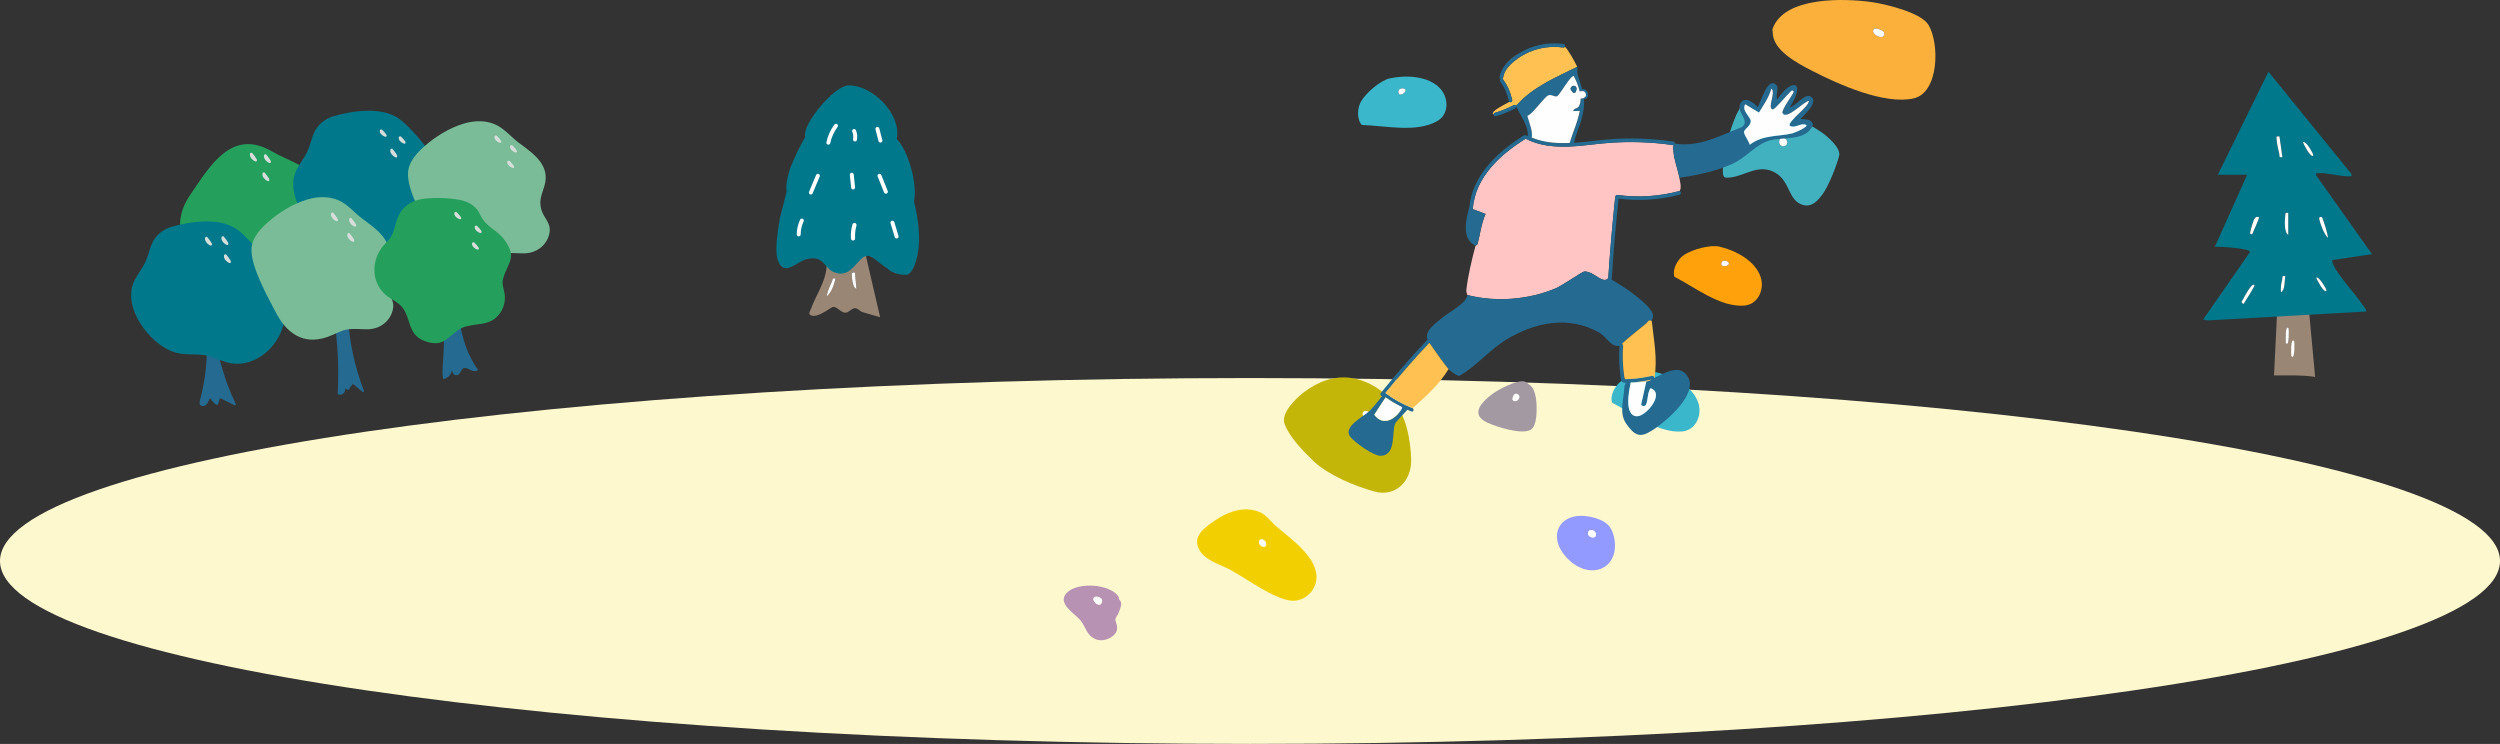 <svg width="820" height="244" viewBox="0 0 820 244" fill="none" xmlns="http://www.w3.org/2000/svg">
<rect x="0" y="0" width="820" height="244" fill="#333333" stroke="none"/>
<path d="M410 244C636.437 244 820 217.137 820 184C820 150.863 636.437 124 410 124C183.563 124 0 150.863 0 184C0 217.137 183.563 244 410 244Z" fill="#FEF8CF"/>
<g clip-path="url(#clip0_566_9848)">
<path d="M746.84 103.364L745.879 123.144C750.391 123.144 754.902 122.948 759.365 123.626L757.443 102.882L746.84 103.364ZM749.734 112.522C749.675 112.218 749.42 106.027 750.695 107.707C750.754 108.012 751.009 114.202 749.734 112.522Z" fill="#998675"/>
<path d="M778.002 83.347L759.71 57.534C759.582 56.59 759.73 56.875 760.436 56.806C762.633 56.571 767.076 57.701 769.567 57.809C770.009 57.828 771.705 58.133 771.264 57.072L744.056 23.544L727.441 57.308H737.073L726.48 80.94C727.863 80.812 738.034 81.422 738.024 82.63L722.625 104.828L724.332 105.093L776.07 102.175C776.198 101.3 775.452 100.78 775.011 100.102C772.676 96.564 766.605 90.049 765.261 86.718C765.065 86.227 764.899 85.843 764.997 85.293L778.002 83.357V83.347ZM735.866 99.738C734.817 98.952 735.317 98.991 735.729 98.166C736.013 97.606 738.583 92.565 739.476 93.479C739.74 93.754 736.317 98.972 735.866 99.738ZM739.221 75.634C739.073 75.958 738.769 77.491 738.034 76.587C737.877 76.4 739.064 72.421 739.348 71.89C739.75 71.153 740.437 70.927 740.917 71.291C741.104 71.428 739.427 75.172 739.211 75.634H739.221ZM747.597 50.4C747.273 49.211 746.842 47.098 746.753 45.909C746.675 44.887 746.4 44.592 747.665 44.759L748.627 51.51C747.253 51.736 747.822 51.225 747.597 50.4ZM748.156 95.896C748.038 94.461 748.185 93.095 748.568 91.71C748.793 90.884 748.215 90.364 749.598 90.599C749.245 92.152 749.637 94.972 748.156 95.906V95.896ZM750.559 77.078C749.097 76.174 749.401 72.067 749.598 70.554C749.706 69.669 749.431 69.777 750.559 69.836V77.069V77.078ZM758.739 51.029C757.895 51.903 755.532 47.196 755.375 46.695C756.287 45.84 759.014 50.743 758.739 51.029ZM763.074 95.404C762.231 96.269 759.877 91.582 759.71 91.071C760.455 90.334 763.378 95.1 763.074 95.404ZM763.555 78.041C762.319 76.754 761.122 73.668 760.75 71.929C760.554 70.996 761.377 71.035 761.632 71.291C761.936 71.595 763.702 77.108 763.565 78.041H763.555Z" fill="#00788C"/>
<path d="M735.726 98.166C735.314 98.991 734.814 98.952 735.863 99.738C736.314 98.972 739.737 93.754 739.473 93.478C738.58 92.565 736.01 97.606 735.726 98.166Z" fill="white"/>
<path d="M749.587 70.554C749.391 72.067 749.096 76.174 750.548 77.078V69.846C749.42 69.777 749.695 69.679 749.587 70.563V70.554Z" fill="white"/>
<path d="M760.735 71.929C761.107 73.668 762.304 76.754 763.54 78.041C763.677 77.108 761.912 71.595 761.608 71.29C761.362 71.035 760.529 70.996 760.725 71.929H760.735Z" fill="white"/>
<path d="M748.625 51.51L747.664 44.759C746.398 44.602 746.683 44.897 746.752 45.909C746.84 47.098 747.271 49.211 747.595 50.4C747.821 51.225 747.252 51.736 748.625 51.51Z" fill="white"/>
<path d="M739.356 71.89C739.071 72.421 737.885 76.4 738.042 76.587C738.777 77.481 739.071 75.958 739.228 75.634C739.444 75.172 741.121 71.428 740.935 71.29C740.445 70.927 739.768 71.153 739.366 71.89H739.356Z" fill="white"/>
<path d="M748.565 91.7C748.182 93.085 748.035 94.451 748.153 95.886C749.634 94.953 749.242 92.132 749.595 90.58C748.221 90.354 748.79 90.874 748.565 91.69V91.7Z" fill="white"/>
<path d="M755.375 46.695C755.542 47.196 757.906 51.903 758.739 51.029C759.014 50.743 756.277 45.84 755.375 46.695Z" fill="white"/>
<path d="M759.707 91.071C759.874 91.582 762.228 96.279 763.071 95.404C763.366 95.1 760.452 90.334 759.707 91.071Z" fill="white"/>
<path d="M749.732 112.522C751.007 114.202 750.742 108.012 750.693 107.707C749.418 106.027 749.683 112.217 749.732 112.522Z" fill="white"/>
<path d="M751.548 116.767C752.823 118.447 752.558 112.257 752.509 111.952C751.234 110.272 751.499 116.462 751.548 116.767Z" fill="white"/>
<path d="M279.661 86.482C276.473 88.929 274.217 88.29 271.157 86.01C271.412 91.661 267.793 96.289 266.057 101.153C265.831 101.792 265.027 102.882 265.792 103.334C268.058 104.661 272.51 100.671 273.334 100.652C274.609 100.613 275.875 102.568 277.238 102.568C278.523 102.568 279.249 100.996 280.612 101.114C281.436 101.182 282.054 102.096 282.839 102.352C284.751 102.981 286.762 103.443 288.684 104.052L283.819 83.082C283.26 82.444 280.298 86.001 279.67 86.482H279.661ZM271.167 97.232C271.353 95.67 272.206 93.763 272.893 92.358C273.236 91.651 272.785 91.14 274.08 91.385C273.589 93.341 272.805 95.925 271.167 97.232ZM279.445 91.12C279.357 90.088 279.043 89.126 280.406 89.42L280.887 94.785C279.778 94.314 279.533 92.181 279.435 91.12H279.445Z" fill="#998675"/>
<path d="M272.886 92.349C272.2 93.763 271.347 95.66 271.16 97.222C272.798 95.915 273.583 93.331 274.073 91.376C272.779 91.13 273.22 91.651 272.886 92.349Z" fill="white"/>
<path d="M279.448 91.12C279.546 92.191 279.782 94.314 280.9 94.785L280.419 89.42C279.056 89.126 279.36 90.088 279.458 91.12H279.448Z" fill="white"/>
<path d="M255.723 72.067C255.164 75.536 254.055 81.952 255.066 85.126C257.027 91.268 261.333 85.676 264.697 84.969C270.563 83.731 270.053 87.946 273.731 89.352C279.508 91.553 281.264 84.006 284.549 83.898C285.844 83.859 288.021 85.853 290.395 87.651C290.424 87.661 290.454 87.681 290.483 87.691C290.925 87.848 291.16 88.143 291.494 88.448C291.513 88.467 291.543 88.487 291.562 88.506C291.856 88.713 292.151 88.909 292.455 89.096C293.926 89.862 295.544 90.167 297.192 90.118C297.408 90.118 297.614 90.069 297.81 90.02C298.183 89.803 298.526 89.479 298.85 89.067C298.869 89.017 298.899 88.958 298.918 88.909C298.948 88.909 298.977 88.89 298.997 88.88C299.281 88.487 299.546 88.015 299.781 87.455C302.332 81.441 301.576 73.747 300.066 67.242C300.027 67.105 299.978 66.957 299.938 66.81C299.919 66.712 299.909 66.613 299.889 66.515C299.713 65.807 299.536 65.1 299.35 64.422C295.682 64.628 293.19 64.334 289.816 62.997C287.943 62.25 283.372 59.066 282.068 58.998C280.243 58.9 278.233 63.056 274.339 62.928C269.778 62.781 268.258 57.897 267.032 57.73C265.139 57.465 260.49 60.57 258.489 59.676C258.469 59.735 258.43 59.794 258.401 59.853C258.401 59.853 258.42 59.853 258.43 59.853C258.43 59.872 258.42 59.892 258.41 59.912C258.44 59.941 258.459 59.951 258.489 59.98C258.881 60.462 256.017 70.151 255.713 72.067H255.723Z" fill="#00788C"/>
<path d="M290.029 45.162C288.068 44.799 284.88 41.9 283.095 41.792C279.75 41.595 279.907 46.557 275.229 44.366C272.738 43.197 272.532 41.153 269.207 42.067C268.853 42.165 265.166 43.796 264.989 43.934C263.577 45.015 259.457 53.996 258.878 56.099C255.22 69.276 262.812 61.051 266.97 61.464C269.736 61.739 270.825 69.266 277.367 65.827C279.015 64.962 279.986 62.663 282.104 62.81C283.85 62.928 287.842 65.945 289.843 66.79C292.795 68.048 299.131 70.033 299.887 65.454C300.711 60.423 298.494 52.011 295.738 47.717C292.913 43.334 293.58 45.801 290.049 45.142L290.029 45.162Z" fill="#00788C"/>
<path d="M271.895 43.718C273.69 44.022 275.917 47.236 277.937 47.167C280.36 47.088 281.046 43.551 284.214 43.963C286.382 44.248 290.904 48.562 293.169 47.265C293.356 47.157 294.16 45.516 294.209 45.142C295.464 37.193 286.058 27.878 278.32 28.015C273.769 28.104 264.402 39.443 264.068 43.757C263.686 48.69 269.718 43.344 271.885 43.708L271.895 43.718Z" fill="#00788C"/>
<path d="M274.522 40.681C274.189 40.485 273.846 40.632 273.64 40.917C272.384 42.607 271.501 44.573 271.07 46.636C271.001 46.98 271.168 47.334 271.521 47.432C271.845 47.52 272.247 47.324 272.316 46.98C272.727 45.015 273.561 43.177 274.758 41.566C274.964 41.281 274.807 40.839 274.522 40.681Z" fill="white"/>
<path d="M280.769 42.784C280.701 42.617 280.632 42.489 280.475 42.401C280.338 42.322 280.132 42.283 279.975 42.332C279.671 42.43 279.386 42.794 279.524 43.128C279.612 43.344 279.691 43.57 279.749 43.796C279.779 43.914 279.808 44.022 279.828 44.14C279.828 44.189 279.847 44.229 279.847 44.278C279.847 44.297 279.847 44.317 279.847 44.337C279.867 44.563 279.877 44.789 279.867 45.015C279.867 45.133 279.857 45.251 279.847 45.368C279.847 45.378 279.847 45.398 279.847 45.418C279.847 45.408 279.847 45.408 279.847 45.388C279.847 45.457 279.828 45.526 279.818 45.585C279.759 45.919 279.906 46.302 280.269 46.381C280.583 46.449 280.995 46.282 281.064 45.929C281.26 44.877 281.181 43.777 280.769 42.774V42.784Z" fill="white"/>
<path d="M289.403 45.958C289.07 44.671 288.736 43.384 288.403 42.106C288.315 41.782 287.932 41.546 287.608 41.654C287.275 41.762 287.069 42.096 287.157 42.45C287.491 43.737 287.824 45.025 288.158 46.302C288.246 46.626 288.628 46.862 288.952 46.754C289.286 46.646 289.492 46.312 289.403 45.958Z" fill="white"/>
<path d="M268.592 57.101C268.317 56.944 267.847 57.013 267.709 57.337C266.934 59.175 266.169 61.002 265.395 62.84C265.257 63.164 265.296 63.538 265.63 63.724C265.905 63.881 266.375 63.813 266.513 63.488C267.288 61.651 268.053 59.823 268.827 57.986C268.965 57.661 268.926 57.288 268.592 57.101Z" fill="white"/>
<path d="M280.036 57.308C280.006 56.974 279.761 56.639 279.389 56.659C279.065 56.669 278.702 56.944 278.741 57.308C278.879 58.703 279.026 60.098 279.163 61.494C279.192 61.828 279.438 62.162 279.81 62.142C280.134 62.132 280.497 61.857 280.458 61.494C280.32 60.098 280.173 58.703 280.036 57.308Z" fill="white"/>
<path d="M291.197 62.722C290.501 60.973 289.804 59.224 289.098 57.475C288.97 57.15 288.666 56.924 288.303 57.023C287.999 57.111 287.725 57.494 287.852 57.819L289.951 63.066C290.079 63.39 290.383 63.616 290.746 63.518C291.05 63.429 291.324 63.046 291.197 62.722Z" fill="white"/>
<path d="M263.333 71.772C263.048 71.605 262.597 71.683 262.45 72.008C261.734 73.541 261.342 75.192 261.332 76.882C261.332 77.235 261.626 77.53 261.979 77.53C262.332 77.53 262.627 77.235 262.627 76.882C262.627 75.427 262.941 73.983 263.568 72.656C263.715 72.342 263.657 71.959 263.333 71.772Z" fill="white"/>
<path d="M280.448 73.128C280.085 73.049 279.713 73.236 279.605 73.61C279.183 75.103 279.006 76.675 279.105 78.218C279.124 78.572 279.399 78.916 279.791 78.906C280.144 78.886 280.497 78.601 280.478 78.218C280.389 76.754 280.527 75.368 280.929 73.973C281.027 73.629 280.811 73.216 280.448 73.128Z" fill="white"/>
<path d="M294.709 77.403L293.336 72.853C293.238 72.519 292.885 72.303 292.541 72.401C292.208 72.489 291.992 72.863 292.09 73.197C292.551 74.71 293.002 76.233 293.463 77.746C293.561 78.081 293.915 78.297 294.258 78.198C294.591 78.11 294.807 77.737 294.709 77.403Z" fill="white"/>
<path d="M145.279 118.949C145.416 117.229 145.514 115.5 145.573 113.78C145.671 110.301 145.573 106.823 145.298 103.354C145.141 101.379 144.916 99.404 144.622 97.439C144.592 97.252 144.71 97.016 144.936 97.036C146.014 97.124 146.848 96.26 147.888 96.132C148.614 96.043 149.467 96.24 149.771 96.996C149.918 97.36 149.418 97.655 149.241 97.35C149.82 100.583 150.359 103.826 151.007 107.039C151.664 110.301 152.547 113.495 153.989 116.502C154.763 118.123 155.666 119.676 156.676 121.15C156.764 121.287 156.696 121.523 156.548 121.582C155.685 121.946 154.861 121.602 154.077 121.228C153.302 120.855 152.223 120.236 151.576 121.13C151.036 121.877 150.664 123.262 149.447 123.076C149.006 123.007 148.721 122.673 148.535 122.29C148.447 122.123 148.359 121.769 148.192 121.582C147.937 122.869 146.966 123.94 145.671 124.284C145.514 124.324 145.308 124.225 145.279 124.049C145.043 122.349 145.151 120.649 145.279 118.939V118.949Z" fill="#246A91"/>
<path d="M110.568 113.131C110.372 110.449 110.097 107.766 109.734 105.103C109.558 103.796 109.362 102.489 109.136 101.192C108.989 100.318 108.842 99.266 109.852 98.873C110.774 98.519 111.902 98.352 112.893 98.421C113.834 98.49 114.678 98.854 115.207 99.659C115.433 100.003 114.864 100.318 114.648 99.974C114.482 99.709 114.256 99.522 114.011 99.384C114.011 107.029 115.1 114.664 117.267 121.995C117.885 124.088 118.591 126.161 119.386 128.195C119.513 128.529 119.052 128.677 118.846 128.5C117.826 127.635 116.796 126.77 115.776 125.915C115.256 126.476 114.796 127.075 114.433 127.753C114.354 127.9 114.129 127.959 113.991 127.861C113.766 127.704 113.54 127.556 113.314 127.399C113.256 127.989 113.118 128.578 112.697 129.001C112.236 129.473 111.52 129.65 110.931 129.315C110.833 129.266 110.764 129.148 110.774 129.04C111.039 123.744 110.98 118.428 110.588 113.131H110.568Z" fill="#246A91"/>
<path d="M65.772 130.573C65.949 129.866 66.126 129.158 66.282 128.451C66.596 127.055 66.861 125.65 67.077 124.245C67.96 118.585 68.107 112.797 67.518 107.098C67.45 106.42 67.204 105.575 67.391 104.907C67.528 104.405 67.95 104.071 68.44 103.944C68.793 103.855 69.117 103.875 69.421 103.963C69.588 103.796 69.97 103.875 69.99 104.189C69.99 104.199 69.99 104.219 69.99 104.229C70.529 104.582 70.971 105.142 71.344 105.663C71.579 105.997 71.02 106.312 70.784 105.978C70.588 105.703 70.343 105.378 70.059 105.093C70.588 112.384 72.157 119.597 74.737 126.446C75.502 128.49 76.365 130.495 77.317 132.47C77.454 132.764 77.16 133.04 76.865 132.902C75.296 132.126 73.737 131.349 72.167 130.573C71.942 131.251 71.706 131.919 71.481 132.597C71.412 132.784 71.186 132.912 71.01 132.784C70.157 132.224 69.47 131.477 68.97 130.603C68.352 131.232 68.283 132.293 67.528 132.833C66.881 133.295 65.763 133.403 65.498 132.46C65.321 131.86 65.635 131.163 65.782 130.593L65.772 130.573Z" fill="#246A91"/>
<path d="M59.214 71.634C59.577 69.129 60.587 66.564 62.353 63.97C68.964 54.242 76.055 42.047 89.169 49.643C94.043 52.463 100.664 54.399 104.342 58.762C111.335 67.065 109.128 75.987 102.616 83.711C98.29 88.841 93.062 95.208 86.255 96.918C78.664 98.824 71.249 92.732 66.07 87.76C61.068 82.964 58.371 77.462 59.204 71.644L59.214 71.634Z" fill="#25A05C"/>
<path d="M96.197 59.509C96.286 58.477 96.521 57.465 96.923 56.492C97.924 54.055 99.738 52.021 100.847 49.623C101.69 47.796 102.102 45.791 102.857 43.924C104.093 40.897 106.555 38.922 109.664 38.038C115.784 36.279 125.053 35.021 130.624 38.765C132.213 39.836 133.557 41.222 134.891 42.597C143.395 51.392 152.026 65.807 142.404 77.314C139.177 81.176 134.057 83.691 128.977 82.876C125.956 82.394 123.455 80.714 120.394 80.223C116.961 79.672 113.48 80.331 110.115 79.171C103.22 76.793 95.511 67.439 96.217 59.499L96.197 59.509Z" fill="#00788C"/>
<path d="M43.049 95.798C43.137 94.766 43.373 93.754 43.775 92.781C44.775 90.344 46.59 88.31 47.698 85.912C48.542 84.085 48.954 82.08 49.709 80.213C50.945 77.186 53.407 75.211 56.516 74.327C62.636 72.568 71.905 71.31 77.476 75.054C79.065 76.125 80.409 77.511 81.743 78.886C90.246 87.681 98.878 102.096 89.256 113.603C86.029 117.465 80.909 119.98 75.828 119.165C72.807 118.683 70.306 117.003 67.246 116.512C63.813 115.961 60.331 116.62 56.967 115.46C50.052 113.102 42.343 103.737 43.049 95.798Z" fill="#00788C"/>
<path d="M82.498 81.323C82.723 78.739 84.214 76.135 87.686 73.04C91.364 69.767 95.945 66.908 100.663 65.463C104.292 64.353 108.392 64.265 111.756 66.043C114.443 67.468 116.415 69.925 118.857 71.743C123.594 75.28 129.332 79.063 127.204 85.991C126.331 88.821 125.409 90.609 126.193 93.547C126.998 96.554 129.636 98.038 128.842 101.576C127.969 105.437 124.614 107.884 120.75 108.002C118.386 108.071 115.983 107.638 113.659 108.11C111.442 108.562 109.47 109.82 107.332 110.547C99.299 113.279 93.895 109.191 90.315 102.204C87.686 97.085 82.007 87.062 82.508 81.304L82.498 81.323Z" fill="#79BC97"/>
<path d="M133.834 56.423C134.059 53.839 135.55 51.235 139.022 48.139C142.7 44.867 147.281 42.008 151.999 40.563C155.628 39.453 159.727 39.364 163.092 41.143C165.779 42.568 167.751 45.025 170.193 46.842C174.93 50.38 180.668 54.163 178.54 61.091C177.667 63.921 176.745 65.709 177.529 68.647C178.334 71.654 180.972 73.138 180.178 76.675C179.305 80.537 175.95 82.984 172.086 83.102C169.722 83.171 167.319 82.738 164.994 83.21C162.778 83.662 160.806 84.92 158.668 85.647C150.635 88.379 145.231 84.291 141.651 77.304C139.022 72.185 133.343 62.162 133.844 56.404L133.834 56.423Z" fill="#79BC97"/>
<path d="M122.799 88.339C122.848 85.185 124.172 82.001 126.565 79.692C129.998 76.381 129.096 73.531 131.126 70.003C132.391 67.812 134.716 66.161 137.138 65.542C140.836 64.599 147.417 64.844 151.115 65.63C153.734 66.191 156.284 67.733 157.373 70.18C159.403 74.74 162.954 75.103 165.651 78.926C169.751 84.743 166.367 86.217 164.974 91.572C164.562 93.164 165.278 94.805 165.523 96.436C165.955 99.276 164.847 102.312 162.679 104.199C158.952 107.442 154.038 105.486 149.987 108.454C146.593 110.93 145.377 113.465 140.542 112.257C132.96 110.36 135.363 103.885 131.204 100.003C130.018 98.903 128.497 98.234 127.193 97.281C124.133 95.051 122.74 91.7 122.799 88.329V88.339Z" fill="#25A05C"/>
<path d="M162.18 44.808C162.248 44.523 162.494 44.386 162.729 44.445C162.778 44.425 162.837 44.425 162.886 44.465C162.915 44.494 162.945 44.533 162.984 44.563C163.112 44.661 163.229 44.789 163.337 44.926C163.631 45.241 163.916 45.565 164.171 45.929C164.269 46.056 164.387 46.204 164.436 46.371C164.475 46.548 164.416 46.725 164.279 46.803C164.053 46.931 163.739 46.774 163.524 46.666C163.278 46.538 163.043 46.391 162.827 46.194C162.631 46.017 162.435 45.821 162.307 45.555C162.199 45.339 162.131 45.064 162.19 44.828L162.18 44.808Z" fill="#D7DDDA"/>
<path d="M167.301 47.992C167.37 47.707 167.615 47.57 167.85 47.629C167.899 47.609 167.958 47.609 168.007 47.648C168.036 47.678 168.066 47.717 168.105 47.746C168.233 47.845 168.35 47.972 168.458 48.11C168.752 48.425 169.037 48.749 169.292 49.112C169.39 49.24 169.508 49.388 169.557 49.554C169.596 49.731 169.537 49.908 169.4 49.987C169.174 50.115 168.86 49.957 168.645 49.849C168.399 49.722 168.164 49.574 167.948 49.378C167.752 49.201 167.556 49.004 167.428 48.739C167.32 48.523 167.252 48.248 167.311 48.012L167.301 47.992Z" fill="#D7DDDA"/>
<path d="M166.387 53.063C166.455 52.778 166.701 52.64 166.936 52.699C166.985 52.679 167.044 52.679 167.093 52.719C167.122 52.748 167.152 52.787 167.191 52.817C167.319 52.915 167.436 53.043 167.544 53.181C167.838 53.495 168.123 53.819 168.378 54.183C168.476 54.31 168.594 54.458 168.643 54.625C168.682 54.802 168.623 54.979 168.486 55.057C168.26 55.185 167.946 55.028 167.731 54.92C167.485 54.792 167.25 54.645 167.034 54.448C166.838 54.271 166.642 54.075 166.514 53.809C166.406 53.593 166.338 53.318 166.397 53.082L166.387 53.063Z" fill="#D7DDDA"/>
<path d="M149.02 69.876C149.088 69.591 149.333 69.453 149.569 69.512C149.618 69.492 149.677 69.492 149.726 69.532C149.755 69.561 149.785 69.6 149.824 69.63C149.951 69.728 150.069 69.856 150.177 69.993C150.471 70.308 150.756 70.632 151.011 70.996C151.109 71.124 151.226 71.271 151.276 71.438C151.315 71.615 151.256 71.792 151.119 71.87C150.893 71.998 150.579 71.841 150.363 71.733C150.118 71.605 149.883 71.458 149.667 71.261C149.471 71.084 149.275 70.888 149.147 70.622C149.039 70.406 148.971 70.131 149.029 69.895L149.02 69.876Z" fill="#D7DDDA"/>
<path d="M154.816 79.84C154.885 79.555 155.13 79.417 155.366 79.476C155.415 79.456 155.474 79.456 155.523 79.496C155.552 79.525 155.582 79.564 155.621 79.594C155.748 79.692 155.866 79.82 155.974 79.957C156.268 80.272 156.553 80.596 156.808 80.96C156.906 81.088 157.023 81.235 157.072 81.402C157.112 81.579 157.053 81.756 156.915 81.834C156.69 81.962 156.376 81.805 156.16 81.697C155.915 81.569 155.68 81.422 155.464 81.225C155.268 81.048 155.072 80.852 154.944 80.586C154.836 80.37 154.767 80.095 154.826 79.859L154.816 79.84Z" fill="#D7DDDA"/>
<path d="M155.715 74.386C155.784 74.101 156.029 73.963 156.264 74.022C156.313 74.003 156.372 74.003 156.421 74.042C156.451 74.071 156.48 74.111 156.519 74.14C156.647 74.238 156.764 74.366 156.872 74.504C157.167 74.818 157.451 75.142 157.706 75.506C157.804 75.634 157.922 75.781 157.971 75.948C158.01 76.125 157.951 76.302 157.814 76.381C157.588 76.508 157.274 76.351 157.059 76.243C156.813 76.115 156.578 75.968 156.362 75.771C156.166 75.594 155.97 75.398 155.842 75.133C155.735 74.916 155.666 74.641 155.725 74.406L155.715 74.386Z" fill="#D7DDDA"/>
<path d="M130.774 45.093C130.842 44.808 131.087 44.671 131.323 44.73C131.372 44.71 131.431 44.71 131.48 44.749C131.509 44.779 131.539 44.818 131.578 44.848C131.705 44.946 131.823 45.074 131.931 45.211C132.225 45.526 132.51 45.85 132.765 46.214C132.863 46.341 132.98 46.489 133.029 46.656C133.069 46.833 133.01 47.01 132.872 47.088C132.647 47.216 132.333 47.059 132.117 46.95C131.872 46.823 131.637 46.675 131.421 46.479C131.225 46.302 131.029 46.105 130.901 45.84C130.793 45.624 130.724 45.349 130.783 45.113L130.774 45.093Z" fill="#D7DDDA"/>
<path d="M124.574 42.833C124.643 42.548 124.888 42.411 125.124 42.47C125.173 42.45 125.231 42.45 125.28 42.489C125.31 42.519 125.339 42.558 125.379 42.588C125.506 42.686 125.624 42.814 125.732 42.951C126.026 43.266 126.31 43.59 126.565 43.953C126.663 44.081 126.781 44.229 126.83 44.396C126.869 44.573 126.811 44.749 126.673 44.828C126.448 44.956 126.134 44.799 125.918 44.691C125.673 44.563 125.437 44.415 125.222 44.219C125.025 44.042 124.829 43.845 124.702 43.58C124.594 43.364 124.525 43.089 124.584 42.853L124.574 42.833Z" fill="#D7DDDA"/>
<path d="M128.007 49.201C128.066 48.857 128.311 48.7 128.547 48.778C128.596 48.749 128.654 48.749 128.704 48.798C128.733 48.837 128.772 48.877 128.802 48.916C128.929 49.034 129.057 49.191 129.164 49.358C129.469 49.731 129.753 50.124 130.018 50.557C130.116 50.714 130.243 50.881 130.283 51.087C130.332 51.294 130.263 51.51 130.136 51.599C129.91 51.746 129.596 51.549 129.38 51.422C129.125 51.274 128.89 51.087 128.674 50.852C128.478 50.636 128.272 50.4 128.144 50.085C128.037 49.83 127.958 49.505 128.007 49.211V49.201Z" fill="#D7DDDA"/>
<path d="M108.558 70.131C108.617 69.787 108.862 69.63 109.097 69.709C109.146 69.679 109.205 69.679 109.254 69.728C109.284 69.767 109.323 69.807 109.352 69.846C109.48 69.964 109.607 70.121 109.715 70.288C110.019 70.662 110.304 71.055 110.569 71.487C110.667 71.644 110.794 71.811 110.833 72.018C110.882 72.224 110.814 72.44 110.686 72.529C110.461 72.676 110.147 72.48 109.931 72.352C109.676 72.204 109.441 72.018 109.225 71.782C109.029 71.566 108.823 71.33 108.695 71.015C108.587 70.76 108.509 70.436 108.558 70.141V70.131Z" fill="#D7DDDA"/>
<path d="M81.98 50.537C82.039 50.193 82.284 50.036 82.519 50.115C82.568 50.085 82.627 50.085 82.676 50.134C82.706 50.174 82.745 50.213 82.774 50.252C82.902 50.37 83.029 50.527 83.137 50.694C83.441 51.068 83.726 51.461 83.99 51.893C84.088 52.05 84.216 52.217 84.255 52.424C84.304 52.63 84.236 52.846 84.108 52.935C83.883 53.082 83.569 52.886 83.353 52.758C83.098 52.611 82.862 52.424 82.647 52.188C82.451 51.972 82.245 51.736 82.117 51.422C82.009 51.166 81.931 50.842 81.98 50.547V50.537Z" fill="#D7DDDA"/>
<path d="M67.245 78.12C67.304 77.776 67.549 77.619 67.785 77.697C67.834 77.668 67.893 77.668 67.942 77.717C67.971 77.756 68.01 77.796 68.04 77.835C68.167 77.953 68.295 78.11 68.403 78.277C68.707 78.65 68.991 79.044 69.256 79.476C69.354 79.633 69.482 79.8 69.521 80.007C69.57 80.213 69.501 80.429 69.374 80.517C69.148 80.665 68.834 80.468 68.619 80.341C68.364 80.193 68.128 80.007 67.912 79.771C67.716 79.555 67.51 79.319 67.383 79.004C67.275 78.749 67.196 78.424 67.245 78.13V78.12Z" fill="#D7DDDA"/>
<path d="M73.456 83.849C73.515 83.505 73.76 83.347 73.996 83.426C74.045 83.397 74.104 83.397 74.153 83.446C74.182 83.485 74.221 83.524 74.251 83.564C74.378 83.682 74.506 83.839 74.614 84.006C74.918 84.379 75.202 84.772 75.467 85.205C75.565 85.362 75.693 85.529 75.732 85.735C75.781 85.942 75.712 86.158 75.585 86.246C75.359 86.394 75.045 86.197 74.829 86.069C74.575 85.922 74.339 85.735 74.123 85.499C73.927 85.283 73.721 85.047 73.594 84.733C73.486 84.478 73.407 84.153 73.456 83.859V83.849Z" fill="#D7DDDA"/>
<path d="M72.632 77.923C72.691 77.579 72.936 77.422 73.172 77.501C73.221 77.471 73.279 77.471 73.329 77.52C73.358 77.56 73.397 77.599 73.427 77.638C73.554 77.756 73.682 77.913 73.79 78.081C74.094 78.454 74.378 78.847 74.643 79.279C74.741 79.437 74.868 79.604 74.908 79.81C74.957 80.016 74.888 80.233 74.76 80.321C74.535 80.468 74.221 80.272 74.005 80.144C73.75 79.997 73.515 79.81 73.299 79.574C73.103 79.358 72.897 79.122 72.769 78.808C72.662 78.552 72.583 78.228 72.632 77.933V77.923Z" fill="#D7DDDA"/>
<path d="M86.07 56.983C86.129 56.639 86.374 56.482 86.609 56.561C86.658 56.531 86.717 56.531 86.766 56.58C86.795 56.62 86.835 56.659 86.864 56.698C86.992 56.816 87.119 56.974 87.227 57.141C87.531 57.514 87.816 57.907 88.08 58.339C88.178 58.497 88.306 58.664 88.345 58.87C88.394 59.076 88.326 59.292 88.198 59.381C87.972 59.528 87.659 59.332 87.443 59.204C87.188 59.057 86.952 58.87 86.737 58.634C86.54 58.418 86.334 58.182 86.207 57.868C86.099 57.612 86.021 57.288 86.07 56.993V56.983Z" fill="#D7DDDA"/>
<path d="M86.57 51.038C86.629 50.694 86.874 50.537 87.109 50.616C87.158 50.586 87.217 50.586 87.266 50.636C87.295 50.675 87.335 50.714 87.364 50.753C87.492 50.871 87.619 51.029 87.727 51.196C88.031 51.569 88.316 51.962 88.58 52.394C88.678 52.552 88.806 52.719 88.845 52.925C88.894 53.131 88.826 53.348 88.698 53.436C88.472 53.583 88.159 53.387 87.943 53.259C87.688 53.112 87.452 52.925 87.237 52.689C87.04 52.473 86.834 52.237 86.707 51.923C86.599 51.667 86.521 51.343 86.57 51.048V51.038Z" fill="#D7DDDA"/>
<path d="M113.913 76.872C113.972 76.528 114.217 76.371 114.453 76.449C114.502 76.42 114.561 76.42 114.61 76.469C114.639 76.508 114.678 76.548 114.708 76.587C114.835 76.705 114.963 76.862 115.071 77.029C115.375 77.403 115.659 77.796 115.924 78.228C116.022 78.385 116.15 78.552 116.189 78.759C116.238 78.965 116.169 79.181 116.042 79.27C115.816 79.417 115.502 79.22 115.287 79.093C115.032 78.945 114.796 78.759 114.58 78.523C114.384 78.307 114.178 78.071 114.051 77.756C113.943 77.501 113.864 77.177 113.913 76.882V76.872Z" fill="#D7DDDA"/>
<path d="M114.523 71.91C114.582 71.566 114.827 71.408 115.062 71.487C115.111 71.458 115.17 71.458 115.219 71.507C115.249 71.546 115.288 71.585 115.317 71.625C115.445 71.743 115.572 71.9 115.68 72.067C115.984 72.44 116.269 72.833 116.533 73.266C116.632 73.423 116.759 73.59 116.798 73.796C116.847 74.003 116.779 74.219 116.651 74.307C116.426 74.455 116.112 74.258 115.896 74.13C115.641 73.983 115.405 73.796 115.19 73.56C114.994 73.344 114.788 73.108 114.66 72.794C114.552 72.538 114.474 72.214 114.523 71.919V71.91Z" fill="#D7DDDA"/>
<path d="M502.172 126.613C501.917 126.348 500.436 125.228 500.151 125.149C497.689 124.451 491.471 127.723 489.441 129.266C486.008 131.87 482.065 135.889 487.793 138.591C490.667 139.948 499.396 142.807 502.201 140.871C504.143 139.535 504.065 134.73 503.976 132.47C503.908 130.701 503.456 127.93 502.172 126.613ZM496.189 131.182C495.924 130.829 496.502 128.814 497.522 129.217C499.582 130.013 497.218 132.538 496.189 131.182Z" fill="#A299A3"/>
<path d="M497.523 129.217C496.493 128.824 495.915 130.838 496.189 131.182C497.229 132.538 499.583 130.013 497.523 129.217Z" fill="white"/>
<path d="M597.501 43.403C592.97 40.328 586.82 37.37 581.436 36.397C578.728 35.906 573.864 36.171 571.657 35.463C571.264 35.336 571.235 34.805 571.088 34.844C570.931 34.894 569.666 37.33 569.469 37.763C567.263 42.794 564.84 51.294 565.124 56.787C565.203 58.241 565.752 58.349 567.057 58.261C572.265 57.897 576.924 53.347 582.534 56.797C587.222 59.676 586.555 65.896 591.391 67.232C594.314 68.048 596.324 65.758 597.904 63.567C599.787 60.963 602.474 54.242 603.239 51.078C603.857 48.523 599.375 44.69 597.492 43.403H597.501ZM584.81 47.933C582.995 47.776 583.338 45.064 584.711 45.162C586.663 45.3 586.771 48.1 584.81 47.933Z" fill="#41B0BF"/>
<path d="M584.707 45.172C583.334 45.074 583 47.786 584.805 47.943C586.767 48.11 586.649 45.319 584.707 45.172Z" fill="white"/>
<path d="M365.868 203.013C365.996 202.385 366.555 201.893 366.781 201.284C367.193 200.213 367.977 198.582 367.663 197.471C367.575 197.157 367.242 196.892 367.065 196.548C366.947 196.312 367.006 195.948 366.898 195.771C364.348 191.517 353.451 190.76 349.91 194.445C346.546 197.953 352.559 201.196 354.432 203.515C356.217 205.726 356.315 208.467 359.611 209.745C361.876 210.629 365.515 209.194 366.29 206.856C366.81 205.303 365.702 203.839 365.868 203.013ZM359.199 195.781C359.925 195.526 361.68 196.096 361.474 197.226C360.925 200.154 357.286 196.449 359.199 195.781Z" fill="#B792B3"/>
<path d="M359.2 195.781C357.288 196.449 360.917 200.154 361.476 197.226C361.692 196.096 359.936 195.526 359.2 195.781Z" fill="white"/>
<path d="M632.473 8.058C629.972 4.068 618.359 1.297 613.808 0.668C604.921 -0.56 585.56 -1.189 581.519 9.139C581.195 9.954 581.441 10.102 581.441 10.475C581.323 16.489 589.63 20.783 594.319 23.2C602.891 27.622 618.065 34.451 627.686 32.27C636.053 30.373 636.229 14.062 632.473 8.048V8.058ZM614.681 9.473C615.102 9.05 617.966 9.817 618.045 10.907C618.241 13.708 613.053 11.104 614.681 9.473Z" fill="#FBB03B"/>
<path d="M614.683 9.473C613.045 11.104 618.243 13.708 618.047 10.907C617.969 9.817 615.105 9.05 614.683 9.473Z" fill="white"/>
<path d="M456.819 131.487C447.923 122.565 437.536 121.051 427.483 128.795C425.011 130.701 420.087 135.526 421.303 138.965C422.814 143.23 427.561 148.153 430.866 151.277C435.731 155.866 444.333 159.433 450.757 161.212C457.751 163.158 462.998 157.822 462.861 150.865C462.733 144.674 461.301 135.978 456.819 131.487ZM449.502 137.697C447.521 138.749 445.814 134.789 448.001 134.838C449.473 134.867 450.983 136.911 449.502 137.697Z" fill="#C4B608"/>
<path d="M447.994 134.848C445.807 134.798 447.523 138.759 449.494 137.707C450.966 136.931 449.465 134.887 447.994 134.848Z" fill="white"/>
<path d="M564.158 80.92C560.98 80.154 555.125 81.815 552.408 83.583C550.309 84.949 548.445 88.251 549.191 90.766C555.968 94.216 564.129 100.809 572.073 100.239C576.605 99.915 578.822 94.972 577.507 90.914C575.781 85.549 569.317 82.168 564.158 80.93V80.92ZM564.747 85.971C565.198 85.087 566.542 85.558 566.934 86.128C567.807 87.376 563.629 88.133 564.747 85.971Z" fill="#FFA10B"/>
<path d="M566.946 86.118C566.544 85.549 565.21 85.077 564.759 85.961C563.651 88.123 567.829 87.367 566.946 86.118Z" fill="white"/>
<path d="M543.713 122.211C540.535 121.444 534.68 123.105 531.963 124.874C529.864 126.24 528 129.541 528.746 132.057C535.523 135.506 543.684 142.1 551.628 141.53C556.16 141.205 558.376 136.263 557.062 132.204C555.336 126.839 548.872 123.459 543.713 122.221V122.211ZM544.301 127.252C544.753 126.367 546.096 126.839 546.489 127.409C547.362 128.657 543.183 129.414 544.301 127.252Z" fill="#3BB7CC"/>
<path d="M546.497 127.409C546.095 126.839 544.761 126.367 544.31 127.252C543.201 129.414 547.38 128.657 546.497 127.409Z" fill="white"/>
<path d="M522.926 169.82C511.451 166.646 506.468 176.295 514.903 183.911C522.25 190.544 531.587 186.142 529.39 176.089C528.586 172.394 526.467 170.803 522.917 169.82H522.926ZM521.818 176.148C520.268 175.578 520.788 173.8 521.926 173.868C524.025 173.996 523.995 176.954 521.818 176.148Z" fill="#929AFF"/>
<path d="M521.938 173.868C520.79 173.799 520.28 175.568 521.83 176.148C524.007 176.954 524.037 173.996 521.938 173.868Z" fill="white"/>
<path d="M418.674 172.699C416.251 170.586 415.271 168.444 411.906 167.52C406.934 166.155 402.245 168.14 398.214 170.92C394.909 173.2 390.858 176.089 393.467 180.491C395.487 183.911 400.068 185.07 403.373 186.819C408.679 189.62 418.282 196.882 423.941 197.039C427.884 197.147 431.287 194.032 431.758 190.17C432.621 183.017 423.352 176.757 418.684 172.689L418.674 172.699ZM414.653 179.332C412.818 179.499 412.259 176.571 414.152 176.964C415.212 177.18 415.888 179.214 414.653 179.332Z" fill="#F2CF00"/>
<path d="M414.152 176.964C412.259 176.571 412.818 179.499 414.652 179.332C415.888 179.224 415.211 177.19 414.152 176.964Z" fill="white"/>
<path d="M481.967 68.048C481.957 68.097 481.938 68.146 481.918 68.205H481.947C481.947 68.205 481.957 68.107 481.967 68.048Z" fill="#FFC5C5"/>
<path d="M510.371 94.53C512.294 93.705 519.032 89.126 519.562 89.067C521.867 88.841 523.887 91.268 526.025 91.788C526.81 91.985 527.261 91.415 527.506 91.258C528.085 82.424 528.84 73.61 529.772 64.815C529.772 64.756 529.801 64.707 529.821 64.658C529.782 64.304 530.076 63.882 530.537 63.94C537.246 64.864 544.092 64.442 550.634 62.712C550.732 62.683 550.83 62.693 550.909 62.712C551.625 61.582 551.046 59.499 550.83 58.29C550.193 54.772 548.565 51.304 548.869 47.57C548.8 47.589 548.722 47.589 548.643 47.58C545.063 47.059 541.454 46.744 537.834 46.636C534.715 46.538 531.586 46.597 528.467 46.813C525.28 47.029 522.102 47.452 518.924 47.766C512.755 48.375 506.291 48.444 500.622 45.585C500.543 45.545 500.494 45.496 500.445 45.447C492.148 50.645 483.811 58.103 483.075 68.549C483.075 68.569 483.065 68.588 483.055 68.608L487.273 70.17C485.87 73.305 485.537 76.744 484.654 80.016C484.556 80.38 483.997 80.518 483.977 80.586C482.722 85.303 481.515 90.285 480.956 95.139C480.868 95.886 481.339 96.682 481.319 96.77C490.637 99.178 501.534 98.303 510.361 94.53H510.371Z" fill="#FFC5C5"/>
<path d="M493.984 20.92C495.161 19.545 496.691 18.385 498.251 17.452C496.554 18.395 495.073 19.555 493.984 20.92Z" fill="#FFC152"/>
<path d="M492.229 25.912C492.229 25.912 492.151 25.892 492.121 25.883C492.121 25.922 492.121 25.961 492.141 26.001C492.17 25.971 492.19 25.942 492.219 25.922C492.219 25.922 492.219 25.922 492.229 25.922V25.912Z" fill="#FFC152"/>
<path d="M490.327 37.006C492.456 36.387 494.515 35.562 496.487 34.53C496.722 34.402 496.997 34.432 497.193 34.618C497.203 34.618 497.232 34.618 497.242 34.618C497.252 34.648 497.271 34.687 497.281 34.717C497.281 34.717 497.281 34.717 497.291 34.727C497.291 34.727 497.291 34.746 497.301 34.756C502.627 28.575 510.081 25.549 517.349 21.933C516.515 20.262 514.632 16.666 513.278 15.3C513.19 15.486 513.004 15.624 512.729 15.585C508.933 15.044 505.049 15.575 501.528 17.088C499.773 17.845 498.135 18.837 496.654 20.056C494.976 21.441 493.348 23.18 493.024 25.421C492.995 25.647 492.858 25.785 492.701 25.863C492.828 25.902 492.946 25.991 493.034 26.109C494.378 27.907 495.32 29.99 495.839 32.172C495.918 32.349 495.977 32.535 496.026 32.712C496.026 32.722 496.006 32.742 495.996 32.761C495.996 32.761 495.996 32.771 495.996 32.781C496.055 33.095 495.918 33.41 495.594 33.508C495.428 33.557 495.231 33.508 495.084 33.4C493.201 34.471 489.209 36.367 489.66 37.35C489.709 37.468 489.817 37.527 489.945 37.566C489.945 37.331 490.053 37.095 490.347 37.006H490.327Z" fill="#FFC152"/>
<path d="M553.773 123.862C551.233 118.988 546.025 122.388 542.641 123.931C542.611 123.94 542.582 123.96 542.553 123.98C542.602 123.616 542.298 123.184 541.827 123.292C540.14 123.685 538.443 123.98 536.717 124.157C535.912 124.235 535.108 124.304 534.294 124.333C533.892 124.353 533.49 124.363 533.078 124.373C533.068 124.373 533.058 124.373 533.048 124.373C532.793 124.383 532.862 124.442 532.833 124.137C532.833 124.078 532.813 124.009 532.803 123.95C532.784 123.813 532.754 123.675 532.735 123.537C532.224 120.187 532.107 116.767 532.342 113.387C532.362 113.063 532.166 112.895 531.92 112.846C533.196 111.412 538.718 107.157 539.904 106.115C540.522 105.575 540.669 104.651 541.748 105.339C541.709 104.936 542.464 104.14 542.111 102.951C541.444 100.711 536.53 96.928 534.549 95.513C533.735 94.933 530.332 92.673 528.576 91.69C528.615 91.621 528.635 91.533 528.644 91.445C529.223 82.669 529.969 73.914 530.891 65.169C537.599 66.014 544.397 65.581 550.939 63.852C551.566 63.685 551.409 62.83 550.899 62.722C550.811 62.702 550.723 62.702 550.625 62.722C544.083 64.451 537.236 64.874 530.528 63.95C530.057 63.881 529.772 64.314 529.812 64.668C529.792 64.717 529.772 64.766 529.763 64.825C528.831 73.619 528.076 82.444 527.497 91.268C527.252 91.425 526.801 91.985 526.016 91.798C523.878 91.268 521.847 88.841 519.552 89.076C519.023 89.125 512.275 93.714 510.362 94.54C501.535 98.323 490.638 99.198 481.32 96.78C480.957 99.522 475.327 102.332 473.189 104.121C470.933 106.007 467.019 108.582 468.265 111.48C468.157 111.5 468.059 111.539 467.961 111.648C462.713 117.219 457.682 122.987 452.886 128.942C452.542 129.374 452.905 129.915 453.317 129.944C452.14 131.448 450.277 133.727 449.296 134.71C447.373 136.646 440.155 139.987 442.96 143.367C444.47 145.195 450.522 149.577 452.866 149.509C458.143 149.351 456.377 141.441 457.682 138.778C457.8 138.533 460.507 135.565 461.635 134.405C462.076 134.592 462.517 134.799 462.959 134.975C463.635 135.241 463.91 134.209 463.322 133.885C463.292 133.875 463.282 133.845 463.253 133.836C460.105 132.617 457.133 130.947 454.435 128.922C459.026 123.262 463.822 117.779 468.814 112.473C468.814 112.473 468.814 112.463 468.824 112.453C470.178 114.478 474.14 120 475.121 121.081C475.68 121.7 477.975 123.429 478.73 123.272C484.498 119.951 488.548 114.684 494.237 111.294C503.584 105.712 514.413 103.423 524.505 109.063C526.918 110.409 528.537 114.104 531.185 113.406C531.048 115.352 531.028 117.298 531.136 119.243C531.185 120.177 531.263 121.101 531.371 122.034C531.479 122.928 531.518 123.94 531.783 124.805C531.999 125.532 532.617 125.581 533.245 125.562C533.058 126.004 532.803 126.574 532.784 127.055C532.607 131.055 530.969 135.418 533.372 138.926C536.736 143.829 538.659 143.446 543.121 140.36C547.113 137.599 556.608 129.306 553.773 123.881V123.862ZM450.757 136.027L454.484 130.337C456.22 131.575 458.045 132.676 459.948 133.61C458.231 137.294 453.759 140.164 450.757 136.027ZM536.903 136.538C532.627 136.341 534.294 128.185 534.883 125.483C534.853 125.483 534.814 125.463 534.775 125.454C535.344 125.424 535.922 125.404 536.491 125.346C538.237 125.178 539.973 124.884 541.699 124.5C541.248 124.766 540.679 125.031 539.983 125.149L538.257 132.823C540.993 134.622 539.855 129.158 541.385 127.34C546.24 129.001 539.875 136.666 536.893 136.538H536.903Z" fill="#246A91"/>
<path d="M468.816 112.444C463.814 117.75 459.028 123.233 454.438 128.893C457.135 130.927 460.107 132.588 463.255 133.806C463.285 133.816 463.304 133.836 463.324 133.855C467.698 130.052 472.083 126.083 475.123 121.061C474.142 119.98 470.18 114.448 468.826 112.434C468.826 112.434 468.826 112.444 468.816 112.453V112.444Z" fill="#FFC152"/>
<path d="M541.698 124.51C539.982 124.893 538.246 125.178 536.49 125.355C535.921 125.414 535.342 125.434 534.773 125.463C534.803 125.463 534.842 125.483 534.881 125.493C535.401 125.542 539.334 125.267 539.982 125.169C540.678 125.051 541.247 124.785 541.698 124.52V124.51Z" fill="#FFC152"/>
<path d="M539.925 106.105C538.739 107.157 533.216 111.412 531.941 112.837C532.177 112.886 532.383 113.053 532.363 113.377C532.128 116.757 532.245 120.177 532.755 123.528C532.775 123.665 532.805 123.803 532.824 123.94C532.903 124.098 532.991 124.235 533.069 124.363C533.079 124.363 533.089 124.363 533.099 124.363C533.501 124.363 533.903 124.343 534.315 124.324C535.119 124.284 535.933 124.225 536.738 124.147C538.454 123.97 540.161 123.675 541.848 123.282C542.319 123.174 542.623 123.606 542.574 123.97C542.603 123.95 542.632 123.931 542.662 123.921C543.731 117.691 542.426 111.471 541.789 105.319C540.71 104.622 540.563 105.545 539.945 106.096L539.925 106.105Z" fill="#FFC152"/>
<path d="M487.275 70.18L483.057 68.618C483.057 68.618 483.077 68.579 483.077 68.559C483.822 58.113 492.15 50.655 500.447 45.457C500.497 45.506 500.546 45.555 500.624 45.594C506.293 48.454 512.757 48.385 518.926 47.776C522.104 47.462 525.282 47.039 528.47 46.823C531.589 46.617 534.717 46.557 537.836 46.646C541.456 46.754 545.065 47.069 548.645 47.589C548.724 47.599 548.802 47.589 548.871 47.58C548.576 51.313 550.205 54.772 550.832 58.3C556.502 57.534 562.72 56.187 567.967 53.858C573.087 51.579 575.657 47.422 580.522 46.047C584.857 44.828 592.821 46.41 594.675 40.76C593.832 38.775 592.302 39.296 590.605 38.981C591.86 37.596 596.598 33.479 593.998 31.71C591.978 30.334 589.094 34.933 587.025 35.159C592.449 26.924 587.878 25.215 582.994 32.555C582.278 31.867 583.425 28.88 582.866 28.182C579.933 24.487 577.717 33.262 576.501 35.139C575.196 33.577 572.195 31.405 570.861 33.911C569.321 36.78 574.235 39.473 571.351 41.693C564.073 44.504 557.384 48.336 549.322 47.108C549.4 46.823 549.292 46.499 548.92 46.44C542.77 45.555 536.552 45.231 530.343 45.526C525.664 45.752 521.015 46.528 516.337 46.833C516.631 44.563 518.151 41.369 518.681 39.404C519.485 36.397 519.711 34.324 519.554 32.437C519.936 32.457 520.28 32.349 520.525 32.123C520.819 31.847 520.917 31.474 520.898 31.081C520.888 30.933 520.858 30.786 520.819 30.629C520.78 30.442 520.731 30.256 520.633 30.069C520.515 29.863 520.378 29.666 520.162 29.518C519.917 29.352 519.632 29.224 519.328 29.204C519.191 29.204 519.063 29.214 518.946 29.253C518.563 27.848 518.034 26.315 517.435 24.36C517.229 23.672 517.553 22.876 517.308 21.923C510.04 25.529 502.586 28.565 497.26 34.746C497.26 34.746 497.26 34.727 497.25 34.717C497.25 34.717 497.25 34.717 497.24 34.707C497.211 34.668 497.181 34.638 497.152 34.609C496.966 34.432 496.681 34.402 496.446 34.52C494.484 35.552 492.415 36.377 490.286 36.996C489.992 37.085 489.874 37.321 489.884 37.556C489.884 37.901 490.178 38.254 490.61 38.127C492.836 37.478 495.004 36.603 497.054 35.523C497.319 35.385 497.387 35.031 497.27 34.766C498.662 37.999 501.193 40.898 501.163 44.553C500.957 44.455 500.771 44.484 500.614 44.573C500.457 44.347 500.163 44.219 499.859 44.406C491.296 49.761 482.94 57.396 481.93 68.028C481.93 68.087 481.92 68.136 481.91 68.195H481.88C480.762 72.145 479.37 78.444 483.94 80.576C483.96 80.518 484.519 80.37 484.617 80.007C485.5 76.744 485.833 73.295 487.236 70.16L487.275 70.18ZM572.469 34.196L576.962 36.947C578.452 34.373 580.247 32.005 581.012 29.057C582.699 30.256 579.463 35.65 581.522 35.886C582.16 35.965 585.877 31.425 586.789 30.619C587.074 30.364 587.947 28.978 588.359 30.128C588.496 30.501 584.229 36.112 584.69 37.075C585.907 39.63 591.693 33.243 593.351 33.086C593.282 35.218 586.377 39.738 587.025 41.261C588.516 42.145 590.026 40.789 591.458 40.809C594.969 40.848 588.908 43.502 587.957 43.737C583.307 44.897 578.394 44.121 573.941 47.481C573.656 46.331 572.185 44.445 572.077 43.462C571.949 42.293 574.225 41.615 574.264 39.679C574.294 38.49 571.077 36.112 572.479 34.216L572.469 34.196ZM502.429 43.354C502.37 42.853 502.262 42.362 502.134 41.87C501.968 41.212 501.752 40.573 501.546 39.925C501.438 39.6 501.34 39.276 501.242 38.962C501.144 38.647 501.056 38.323 500.987 37.999C501.114 37.95 501.252 37.881 501.389 37.802C501.526 37.724 501.664 37.625 501.811 37.507C501.879 37.448 501.958 37.389 502.036 37.331C502.184 37.203 502.34 37.065 502.497 36.918C502.654 36.77 502.811 36.613 502.968 36.446C503.527 35.866 504.106 35.198 504.665 34.54C504.822 34.353 504.989 34.166 505.146 33.98C505.381 33.705 505.616 33.429 505.842 33.174C506.146 32.83 506.43 32.506 506.695 32.231C507.048 31.867 507.372 31.582 507.637 31.405C507.725 31.346 507.813 31.307 507.892 31.277C508.235 31.15 508.559 31.169 508.883 31.248C509.01 31.277 509.138 31.317 509.255 31.356C509.442 31.415 509.618 31.484 509.795 31.543C509.903 31.572 510.01 31.602 510.118 31.621C510.187 31.631 510.246 31.641 510.315 31.641C510.481 31.641 510.648 31.612 510.815 31.523C511.001 31.425 511.315 31.032 511.697 30.491C511.805 30.334 511.923 30.167 512.051 29.99C512.168 29.813 512.296 29.627 512.433 29.44C512.698 29.057 512.973 28.644 513.247 28.241C513.443 27.956 513.64 27.671 513.836 27.396C513.993 27.18 514.14 26.964 514.297 26.757C514.414 26.6 514.522 26.453 514.63 26.315C514.718 26.207 514.807 26.099 514.885 25.991C514.944 25.912 515.013 25.843 515.072 25.775C515.317 25.49 515.542 25.273 515.729 25.126C515.827 25.057 515.915 25.008 515.994 24.979C516.072 24.949 516.15 24.949 516.209 24.979C516.337 25.205 516.464 25.45 516.592 25.716C516.994 26.521 517.406 27.514 517.749 28.565C517.896 29.027 518.024 29.509 518.142 29.99C518.181 29.951 518.2 30.01 518.298 29.971C518.681 29.843 518.916 29.912 519.309 29.912C519.73 29.912 520.044 30.373 520.152 30.737C520.191 30.855 520.211 30.992 520.221 31.12C520.221 31.386 520.162 31.651 519.956 31.838C519.642 32.142 518.877 32.476 518.455 32.29C518.455 32.349 518.455 32.407 518.455 32.467C518.455 33.135 518.357 33.764 518.151 34.314C518.043 34.589 517.906 34.835 517.739 35.071C517.514 35.375 517.121 35.493 516.768 35.64C516.729 35.66 516.68 35.68 516.641 35.699C516.347 35.847 516.101 36.043 516.033 36.446L517.288 36.417L518.181 36.397C518.092 36.829 517.994 37.252 517.896 37.674C517.367 39.787 516.641 41.831 515.876 43.865C515.65 44.455 515.199 45.88 514.846 46.931C513.757 46.97 512.669 47 511.57 46.96C508.451 46.862 505.322 46.361 502.439 45.152C502.517 44.553 502.507 43.953 502.439 43.364L502.429 43.354Z" fill="#246A91"/>
<path d="M514.836 46.911C515.189 45.86 515.64 44.445 515.865 43.845C516.631 41.801 517.356 39.758 517.886 37.655C517.994 37.232 518.092 36.81 518.17 36.377L517.278 36.397L516.022 36.426C516.091 36.014 516.336 35.817 516.631 35.68C516.67 35.66 516.719 35.64 516.758 35.621C517.111 35.473 517.494 35.355 517.729 35.051C517.896 34.825 518.033 34.569 518.141 34.294C518.357 33.744 518.445 33.125 518.445 32.447C518.445 32.388 518.445 32.329 518.445 32.27C518.867 32.457 519.632 32.123 519.946 31.818C520.142 31.631 520.211 31.366 520.211 31.101C520.211 30.973 520.181 30.835 520.142 30.717C520.034 30.354 519.72 29.882 519.298 29.892C518.916 29.892 518.68 29.833 518.288 29.951C518.19 29.98 518.17 29.931 518.131 29.971C518.023 29.489 517.896 29.017 517.739 28.546C517.396 27.494 516.984 26.492 516.581 25.696C516.444 25.431 516.317 25.185 516.199 24.959C516.14 24.939 516.062 24.939 515.983 24.959C515.905 24.989 515.816 25.038 515.718 25.107C515.522 25.244 515.297 25.47 515.061 25.755C515.002 25.824 514.934 25.902 514.875 25.971C514.796 26.07 514.708 26.177 514.62 26.296C514.512 26.433 514.394 26.58 514.286 26.738C514.139 26.944 513.982 27.15 513.825 27.376C513.629 27.651 513.433 27.936 513.237 28.221C512.962 28.634 512.678 29.037 512.423 29.42C512.295 29.617 512.168 29.794 512.04 29.971C511.923 30.147 511.805 30.314 511.687 30.472C511.295 31.012 510.981 31.405 510.804 31.503C510.638 31.592 510.481 31.631 510.304 31.621C510.236 31.621 510.177 31.621 510.108 31.602C510 31.582 509.892 31.562 509.784 31.523C509.608 31.474 509.431 31.405 509.245 31.336C509.117 31.297 509 31.258 508.872 31.228C508.558 31.15 508.225 31.13 507.882 31.258C507.803 31.287 507.715 31.336 507.627 31.386C507.352 31.553 507.038 31.847 506.685 32.211C506.42 32.486 506.126 32.81 505.832 33.154C505.606 33.41 505.371 33.685 505.135 33.96C504.978 34.147 504.821 34.334 504.655 34.52C504.096 35.178 503.517 35.847 502.958 36.426C502.801 36.593 502.644 36.751 502.487 36.898C502.33 37.045 502.183 37.183 502.026 37.311C501.948 37.37 501.879 37.429 501.8 37.488C501.653 37.596 501.516 37.694 501.379 37.782C501.241 37.871 501.104 37.93 500.977 37.979C501.055 38.303 501.143 38.618 501.232 38.942C501.32 39.266 501.428 39.581 501.536 39.905C501.742 40.554 501.957 41.202 502.124 41.851C502.252 42.342 502.36 42.833 502.418 43.334C502.487 43.924 502.497 44.514 502.418 45.123C505.302 46.331 508.431 46.843 511.55 46.931C512.639 46.96 513.737 46.931 514.826 46.901L514.836 46.911ZM516.415 30.403C516.326 30.452 516.209 30.462 516.13 30.403C516.111 30.393 516.101 30.383 516.081 30.364C516.071 30.364 516.062 30.364 516.052 30.364C515.807 30.265 515.64 30.088 515.552 29.853C515.257 29.607 515.091 29.194 515.208 28.821C515.238 28.742 515.287 28.683 515.346 28.644C515.542 28.241 516.091 28.025 516.523 28.192C517.023 28.379 517.229 28.968 517.052 29.46C517.023 29.538 516.993 29.607 516.944 29.676C516.954 29.803 516.944 29.931 516.895 30.059C516.807 30.275 516.611 30.373 516.405 30.403H516.415Z" fill="#FEFEFE"/>
<path d="M574.243 39.659C574.204 41.605 571.928 42.273 572.056 43.443C572.164 44.425 573.635 46.322 573.919 47.462C578.372 44.091 583.286 44.867 587.935 43.718C588.877 43.482 594.948 40.829 591.437 40.789C590.005 40.779 588.495 42.126 587.004 41.241C586.356 39.718 593.261 35.198 593.33 33.066C591.672 33.223 585.895 39.61 584.669 37.055C584.208 36.092 588.465 30.482 588.338 30.108C587.926 28.958 587.053 30.354 586.768 30.599C585.856 31.405 582.139 35.945 581.501 35.866C579.451 35.621 582.678 30.236 580.991 29.037C580.236 31.985 578.441 34.353 576.94 36.928L572.448 34.176C571.046 36.073 574.253 38.441 574.233 39.64L574.243 39.659Z" fill="#FEFEFE"/>
<path d="M541.385 127.34C539.846 129.168 540.993 134.622 538.257 132.823L539.983 125.149C539.345 125.257 535.402 125.522 534.883 125.473C534.294 128.176 532.617 136.331 536.903 136.528C539.885 136.666 546.25 129.001 541.395 127.331L541.385 127.34Z" fill="#FEFEFE"/>
<path d="M454.477 130.337L450.75 136.027C453.751 140.164 458.224 137.294 459.94 133.61C458.028 132.676 456.213 131.576 454.477 130.337Z" fill="#FEFEFE"/>
<path d="M517.062 29.469C517.238 28.978 517.022 28.398 516.532 28.202C516.1 28.035 515.561 28.251 515.355 28.654C515.296 28.693 515.237 28.742 515.218 28.831C515.1 29.204 515.267 29.607 515.561 29.862C515.649 30.088 515.816 30.275 516.061 30.373C516.071 30.373 516.081 30.373 516.091 30.373C516.11 30.383 516.12 30.403 516.14 30.413C516.228 30.472 516.336 30.452 516.424 30.413C516.63 30.383 516.826 30.285 516.915 30.069C516.973 29.941 516.973 29.813 516.964 29.686C517.003 29.617 517.042 29.548 517.071 29.469H517.062Z" fill="#246A91"/>
<path d="M495.584 33.508C495.907 33.41 496.045 33.095 495.986 32.781C495.986 32.781 495.986 32.771 495.986 32.761C495.947 32.565 495.878 32.368 495.839 32.181C495.319 30 494.377 27.917 493.034 26.119C492.945 26.001 492.828 25.922 492.7 25.873C492.857 25.794 492.985 25.657 493.024 25.431C493.357 23.19 494.976 21.451 496.653 20.066C498.124 18.847 499.772 17.855 501.528 17.098C505.049 15.575 508.933 15.054 512.729 15.595C513.003 15.634 513.19 15.496 513.278 15.309C513.435 14.985 513.297 14.494 512.827 14.425C508.697 13.836 504.421 14.484 500.635 16.213C499.86 16.567 499.066 16.98 498.271 17.452C496.712 18.385 495.182 19.545 494.005 20.92C492.906 22.208 492.102 23.682 491.866 25.332C491.827 25.608 491.955 25.794 492.141 25.883C492.171 25.902 492.21 25.902 492.249 25.912C492.249 25.912 492.249 25.912 492.239 25.912C492.21 25.932 492.19 25.961 492.161 25.991C491.965 26.177 491.876 26.502 492.043 26.718C493.455 28.605 494.417 30.776 494.878 33.086C494.907 33.213 494.986 33.312 495.084 33.38C495.231 33.488 495.427 33.538 495.594 33.488L495.584 33.508Z" fill="#246A91"/>
<path d="M455.986 25.666C452.788 26.345 448.208 30.344 446.511 33.115C445.197 35.247 444.922 39.03 446.668 40.986C454.269 41.192 464.46 43.649 471.394 39.728C475.347 37.488 475.239 32.073 472.316 28.968C468.462 24.861 461.174 24.576 455.986 25.676V25.666ZM458.683 29.971C458.712 28.978 460.125 28.821 460.733 29.165C462.057 29.921 458.604 32.398 458.683 29.971Z" fill="#3BB7CC"/>
<path d="M460.735 29.165C460.127 28.821 458.724 28.968 458.685 29.971C458.606 32.398 462.059 29.921 460.735 29.165Z" fill="white"/>
</g>
<defs>
<clipPath id="clip0_566_9848">
<rect width="735" height="210" fill="white" transform="translate(43)"/>
</clipPath>
</defs>
</svg>
